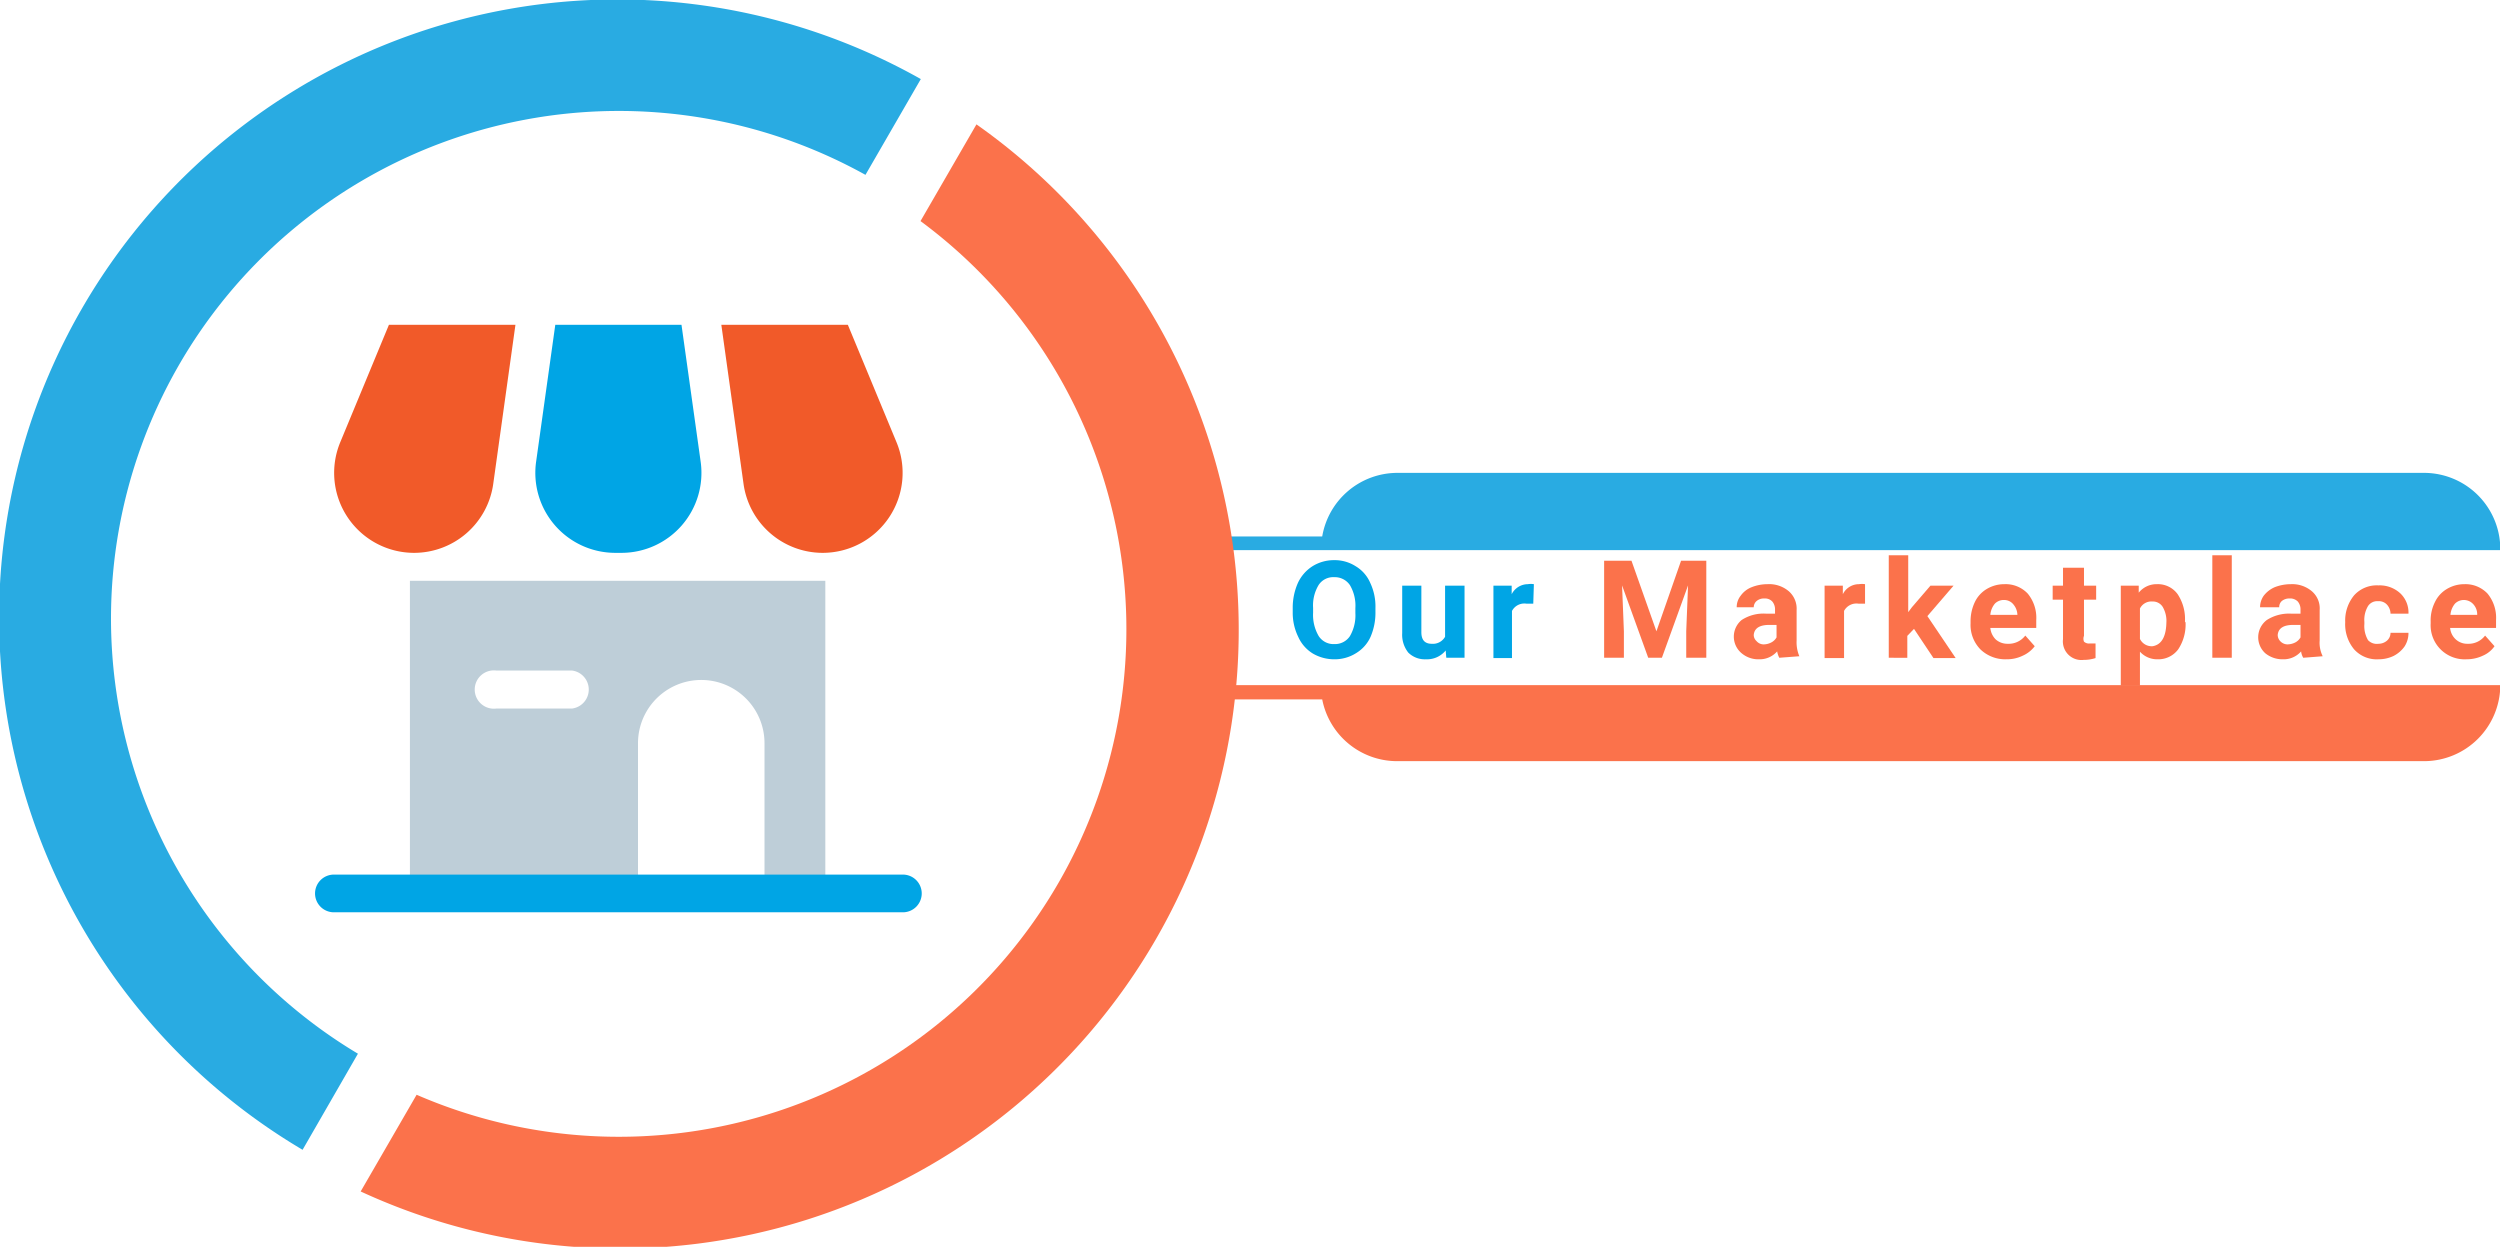 <svg xmlns="http://www.w3.org/2000/svg" data-name="Layer 1" viewBox="0 0 82.21 41"><defs><style>.cls-1{fill:#fb724b;}.cls-2{fill:#29abe2;}.cls-3{fill:#00a5e5;}.cls-4{fill:#f15a29;}.cls-5{fill:#beced8;}</style></defs><path class="cls-1" d="M73.58,24.53h42.53v0a2.51,2.51,0,0,1-2.5,2.5H79.84A2.51,2.51,0,0,1,77.37,25H73.58Z" transform="translate(-33.89 -2)"></path><path class="cls-2" d="M116.11,20.09v0H73.58v-.45h3.79a2.51,2.51,0,0,1,2.47-2.09h33.77A2.51,2.51,0,0,1,116.11,20.09Z" transform="translate(-33.89 -2)"></path><path class="cls-3" d="M79.12,22.11a2,2,0,0,1-.16.83,1.2,1.2,0,0,1-.48.54,1.31,1.31,0,0,1-.71.2,1.39,1.39,0,0,1-.71-.19,1.23,1.23,0,0,1-.48-.55,1.79,1.79,0,0,1-.18-.81V22a2,2,0,0,1,.17-.83,1.3,1.3,0,0,1,.48-.55,1.33,1.33,0,0,1,.71-.2,1.28,1.28,0,0,1,.71.2,1.18,1.18,0,0,1,.48.55,1.81,1.81,0,0,1,.17.83ZM78.46,22a1.33,1.33,0,0,0-.18-.76.6.6,0,0,0-.52-.26.57.57,0,0,0-.51.26,1.3,1.3,0,0,0-.18.75v.16a1.38,1.38,0,0,0,.18.76.58.58,0,0,0,.52.27.59.59,0,0,0,.51-.26,1.36,1.36,0,0,0,.18-.76Z" transform="translate(-33.89 -2)"></path><path class="cls-3" d="M81.43,23.39a.79.79,0,0,1-.65.29.77.77,0,0,1-.58-.22.94.94,0,0,1-.2-.64V21.26h.63v1.53c0,.25.11.38.34.38a.46.46,0,0,0,.44-.23V21.26h.64v2.37h-.6Z" transform="translate(-33.89 -2)"></path><path class="cls-3" d="M84.31,21.85h-.23a.46.46,0,0,0-.47.24v1.55H83V21.26h.6v.28a.6.6,0,0,1,.53-.33.64.64,0,0,1,.2,0Z" transform="translate(-33.89 -2)"></path><path class="cls-1" d="M87.54,20.44l.82,2.32.81-2.32H90v3.19h-.66v-.87l.06-1.51-.86,2.38h-.45l-.86-2.38.06,1.51v.87h-.65V20.44Z" transform="translate(-33.89 -2)"></path><path class="cls-1" d="M92.4,23.63a.73.73,0,0,1-.07-.21.76.76,0,0,1-.59.26.85.85,0,0,1-.58-.2.71.71,0,0,1,0-1.09,1.31,1.31,0,0,1,.81-.21h.29v-.13a.4.4,0,0,0-.09-.27.33.33,0,0,0-.26-.1.37.37,0,0,0-.25.08.27.27,0,0,0-.1.21H91a.6.6,0,0,1,.13-.38.8.8,0,0,1,.36-.28,1.42,1.42,0,0,1,.52-.1,1,1,0,0,1,.7.23.76.76,0,0,1,.26.62v1a1.18,1.18,0,0,0,.09.52v0Zm-.53-.44a.55.55,0,0,0,.26-.06.42.42,0,0,0,.18-.17v-.41h-.24q-.48,0-.51.33v0a.27.27,0,0,0,.09.2A.31.31,0,0,0,91.87,23.19Z" transform="translate(-33.89 -2)"></path><path class="cls-1" d="M95.22,21.85H95a.46.46,0,0,0-.47.24v1.55h-.64V21.26h.6l0,.28a.59.59,0,0,1,.53-.33.69.69,0,0,1,.2,0Z" transform="translate(-33.89 -2)"></path><path class="cls-1" d="M96.83,22.68l-.22.23v.72H96V20.26h.64v1.87l.12-.16.61-.71h.76l-.86,1,.93,1.38h-.73Z" transform="translate(-33.89 -2)"></path><path class="cls-1" d="M99.87,23.68a1.18,1.18,0,0,1-.85-.32,1.15,1.15,0,0,1-.33-.86v-.06a1.47,1.47,0,0,1,.14-.64,1,1,0,0,1,.39-.43,1.12,1.12,0,0,1,.58-.16,1,1,0,0,1,.77.31,1.25,1.25,0,0,1,.28.87v.26H99.34a.62.62,0,0,0,.18.38.58.58,0,0,0,.39.14.69.69,0,0,0,.58-.27l.31.35a1,1,0,0,1-.39.31A1.19,1.19,0,0,1,99.87,23.68Zm-.07-1.95a.41.41,0,0,0-.31.12.66.66,0,0,0-.15.37h.89v0a.55.55,0,0,0-.12-.33A.39.39,0,0,0,99.8,21.73Z" transform="translate(-33.89 -2)"></path><path class="cls-1" d="M102.42,20.67v.59h.4v.46h-.4v1.19a.26.26,0,0,0,0,.19.24.24,0,0,0,.19.06l.19,0v.48a1.27,1.27,0,0,1-.39.06.61.61,0,0,1-.68-.68V21.72h-.34v-.46h.34v-.59Z" transform="translate(-33.89 -2)"></path><path class="cls-1" d="M105.76,22.47a1.48,1.48,0,0,1-.24.88.81.81,0,0,1-.68.33.76.76,0,0,1-.58-.25v1.12h-.63V21.26h.59l0,.23a.75.75,0,0,1,.6-.28.8.8,0,0,1,.68.33,1.48,1.48,0,0,1,.24.9Zm-.63,0a.92.92,0,0,0-.12-.51.38.38,0,0,0-.34-.18.42.42,0,0,0-.41.23v1a.43.43,0,0,0,.42.24Q105.13,23.17,105.13,22.42Z" transform="translate(-33.89 -2)"></path><path class="cls-1" d="M107.28,23.63h-.64V20.26h.64Z" transform="translate(-33.89 -2)"></path><path class="cls-1" d="M109.63,23.63a.52.52,0,0,1-.07-.21.76.76,0,0,1-.6.26.89.89,0,0,1-.58-.2.71.71,0,0,1,.05-1.09,1.35,1.35,0,0,1,.81-.21h.3v-.13a.4.4,0,0,0-.09-.27.35.35,0,0,0-.27-.1.39.39,0,0,0-.25.08.26.26,0,0,0-.09.21h-.63a.66.66,0,0,1,.12-.38.92.92,0,0,1,.36-.28,1.47,1.47,0,0,1,.53-.1,1,1,0,0,1,.69.23.74.74,0,0,1,.26.62v1a1,1,0,0,0,.1.52v0Zm-.53-.44a.58.58,0,0,0,.26-.06.42.42,0,0,0,.18-.17v-.41h-.24q-.48,0-.51.33v0a.3.3,0,0,0,.08.2A.33.33,0,0,0,109.1,23.19Z" transform="translate(-33.89 -2)"></path><path class="cls-1" d="M112.1,23.17a.43.43,0,0,0,.28-.1.34.34,0,0,0,.12-.26h.59a.81.81,0,0,1-.13.45,1,1,0,0,1-.36.31,1.14,1.14,0,0,1-.49.11,1,1,0,0,1-.81-.33,1.29,1.29,0,0,1-.29-.89v0a1.3,1.3,0,0,1,.29-.88,1,1,0,0,1,.8-.33,1,1,0,0,1,.72.26.87.87,0,0,1,.27.67h-.59a.45.45,0,0,0-.12-.3.36.36,0,0,0-.29-.11.36.36,0,0,0-.33.16.89.89,0,0,0-.12.52v.07a.92.92,0,0,0,.12.53A.39.39,0,0,0,112.1,23.17Z" transform="translate(-33.89 -2)"></path><path class="cls-1" d="M115,23.68a1.12,1.12,0,0,1-1.18-1.18v-.06a1.34,1.34,0,0,1,.14-.64,1,1,0,0,1,.39-.43,1.12,1.12,0,0,1,.58-.16,1,1,0,0,1,.76.31,1.25,1.25,0,0,1,.28.87v.26h-1.51a.58.58,0,0,0,.19.38.56.56,0,0,0,.39.14.68.68,0,0,0,.57-.27l.31.35a.9.9,0,0,1-.38.31A1.25,1.25,0,0,1,115,23.68Zm-.08-1.95a.41.41,0,0,0-.3.12.66.66,0,0,0-.15.37h.88v0a.49.49,0,0,0-.11-.33A.42.42,0,0,0,114.92,21.73Z" transform="translate(-33.89 -2)"></path><path class="cls-2" d="M37.54,22.33A16.7,16.7,0,0,1,62.35,7.75L64.17,4.6A20.33,20.33,0,0,0,43.84,39.81l1.82-3.16A16.68,16.68,0,0,1,37.54,22.33Z" transform="translate(-33.89 -2)"></path><path class="cls-4" d="M47.51,20.18h0a2.63,2.63,0,0,1-2.43-3.64l1.6-3.86h4.16l-.73,5.23A2.63,2.63,0,0,1,47.51,20.18Z" transform="translate(-33.89 -2)"></path><path class="cls-4" d="M60.94,20.18h0a2.63,2.63,0,0,1-2.6-2.27l-.73-5.23h4.16l1.6,3.86A2.63,2.63,0,0,1,60.94,20.18Z" transform="translate(-33.89 -2)"></path><path class="cls-5" d="M47.37,21.1V31.38h7.5V26.44a2.08,2.08,0,1,1,4.16,0v4.94h2V21.1Zm5.33,4.2H50.21a.63.63,0,1,1,0-1.25H52.7a.63.63,0,0,1,0,1.25Z" transform="translate(-33.89 -2)"></path><path class="cls-3" d="M63.58,32H44.87a.62.62,0,0,1-.62-.62.62.62,0,0,1,.62-.62H63.58a.62.62,0,0,1,.62.62A.62.62,0,0,1,63.58,32Z" transform="translate(-33.89 -2)"></path><path class="cls-3" d="M54.32,20.18h-.19a2.63,2.63,0,0,1-2.61-3l.63-4.5H56.3l.63,4.5A2.63,2.63,0,0,1,54.32,20.18Z" transform="translate(-33.89 -2)"></path><path class="cls-1" d="M66,6.09,64.16,9.27A16.69,16.69,0,0,1,47.59,38l-1.84,3.18A20.34,20.34,0,0,0,66,6.09Z" transform="translate(-33.89 -2)"></path></svg>